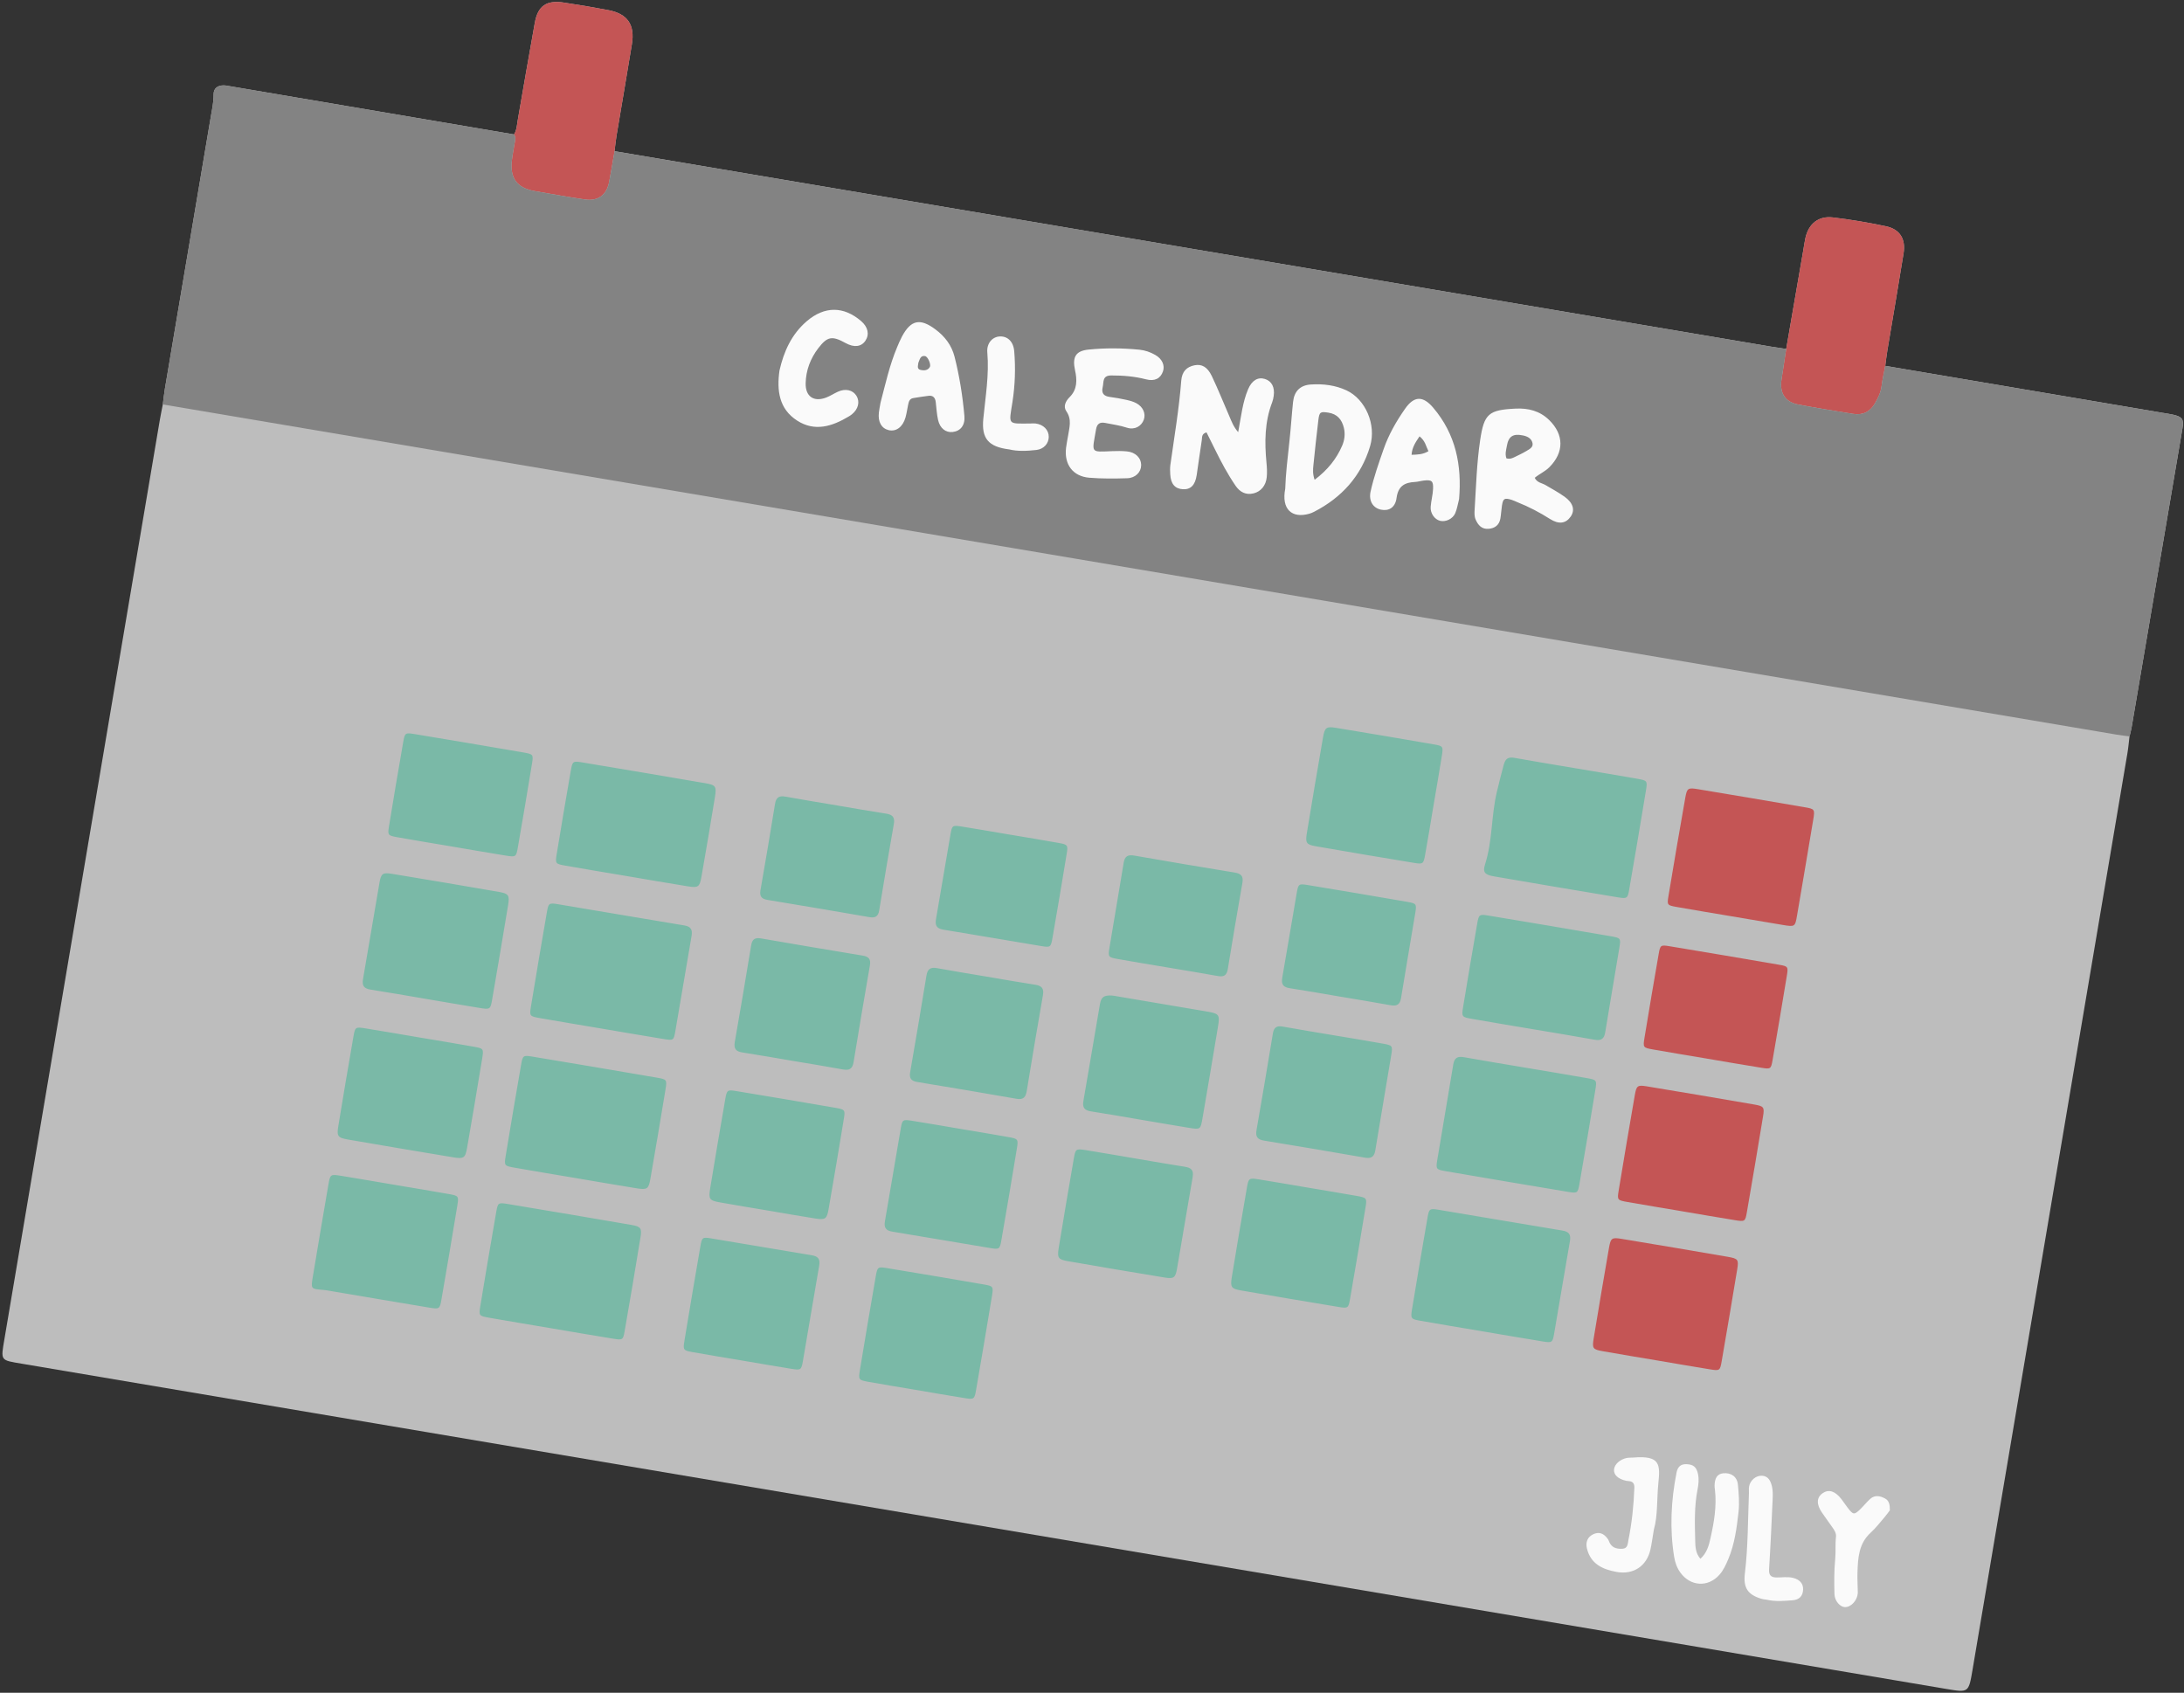 <?xml version="1.0" encoding="UTF-8"?>
<!DOCTYPE svg PUBLIC '-//W3C//DTD SVG 1.0//EN'
          'http://www.w3.org/TR/2001/REC-SVG-20010904/DTD/svg10.dtd'>
<svg height="1292.7" preserveAspectRatio="xMidYMid meet" version="1.0" viewBox="407.3 623.8 1667.8 1292.7" width="1667.8" xmlns="http://www.w3.org/2000/svg" xmlns:xlink="http://www.w3.org/1999/xlink" zoomAndPan="magnify"
><rect x="407.3" y="623.8" width="1667.8" height="1292.7" fill="#333333" stroke="none"/><g
  ><g id="change1_1"
    ><path d="M2031.892,1199.026c-39.401,233.288-78.832,466.569-118.262,699.852 c-2.971,17.581-2.976,17.582-20.011,14.703c-489.893-82.799-979.785-165.604-1469.683-248.378 c-16.598-2.804-16.085-2.072-13.222-19.003c39.569-233.935,79.097-467.876,118.65-701.814 c0.666-3.938,1.509-7.846,2.27-11.768c0.519-3.957,0.911-7.935,1.575-11.868 c11.632-68.983,23.318-137.958,34.922-206.946c0.99-5.886,2.328-11.703,2.281-17.793 c-0.036-4.756,2.936-6.999,7.761-7.028c1.318-0.008,2.644,0.293,3.957,0.515 c72.583,12.316,145.164,24.638,217.743,36.96c2.132-3.553,2.218-7.634,2.906-11.54 c4.329-24.581,8.47-49.196,12.935-73.753c2.337-12.852,8.829-17.376,21.894-15.448 c11.521,1.702,23.015,3.649,34.451,5.851c14.453,2.783,20.199,11.133,17.799,25.904 c-3.789,23.325-7.855,46.605-11.744,69.914c-0.656,3.929-1.012,7.908-1.507,11.863 c294.289,49.74,588.577,99.482,882.867,149.213c3.939,0.666,7.902,1.194,11.856,1.786 c4.375-25.285,8.752-50.569,13.129-75.854c0.511-2.955,0.903-5.938,1.554-8.863 c2.396-10.775,9.898-16.985,20.901-15.697c13.555,1.586,27.063,3.904,40.423,6.71 c10.796,2.268,15.392,9.645,13.603,20.808c-3.957,24.682-8.241,49.31-12.349,73.969 c-0.656,3.939-1.09,7.914-1.626,11.874c70.627,11.959,141.255,23.918,211.882,35.878 c2.628,0.445,5.28,0.786,7.876,1.374c7.053,1.597,8.39,3.493,7.232,10.313 c-12.94,76.204-25.895,152.406-38.87,228.604c-0.389,2.289-1.045,4.533-1.576,6.798 C2032.977,1190.452,2032.611,1194.77,2031.892,1199.026z" fill="#BDBDBD"
    /></g
    ><g id="change2_1"
    ><path d="M876.606,739.25c-1.37,7.834-2.624,15.69-4.138,23.496 c-1.935,9.983-8.475,14.869-18.527,13.389c-12.786-1.882-25.51-4.186-38.245-6.401 c-13.641-2.372-19.184-9.897-17.466-23.79c0.61-4.93,1.599-9.812,2.413-14.717 c0.278-1.676,0.184-3.292-0.772-4.768c2.133-3.553,2.218-7.634,2.906-11.54 c4.329-24.581,8.47-49.197,12.935-73.753c2.337-12.851,8.829-17.376,21.894-15.448 c11.521,1.701,23.016,3.649,34.452,5.851c14.453,2.783,20.198,11.134,17.799,25.904 c-3.789,23.325-7.855,46.605-11.744,69.914C877.458,731.316,877.101,735.295,876.606,739.25z M1848.59,891.321c4.108-24.658,8.392-49.287,12.349-73.968c1.789-11.162-2.807-18.539-13.603-20.808 c-13.36-2.807-26.868-5.125-40.423-6.71c-11.003-1.287-18.505,4.922-20.901,15.697 c-0.65,2.925-1.042,5.907-1.553,8.863c-4.377,25.285-8.754,50.57-13.129,75.854 c-1.199,7.86-2.376,15.723-3.607,23.579c-1.561,9.967,2.779,16.958,12.627,18.86 c13.998,2.702,28.095,4.898,42.169,7.189c7.388,1.203,12.989-1.727,16.646-8.155 c2.285-4.015,4.364-8.104,4.958-12.876c0.654-5.253,1.869-10.437,2.839-15.651 C1847.5,899.236,1847.934,895.26,1848.59,891.321z M1768.565,1330.113 c9.438,1.56,9.546,1.529,11.066-7.341c4.165-24.298,8.284-48.605,12.321-72.924 c1.344-8.097,1.232-8.271-6.861-9.661c-26.923-4.626-53.858-9.184-80.808-13.655 c-8.065-1.338-8.703-1.004-10.081,6.791c-4.41,24.931-8.656,49.893-12.808,74.868 c-1.124,6.76-0.894,6.954,6.368,8.242c13.777,2.444,27.587,4.696,41.383,7.029 C1742.284,1325.683,1755.418,1327.939,1768.565,1330.113z M1732.057,1555.571 c7.763,1.251,7.987,1.151,9.26-6.205c4.204-24.291,8.322-48.597,12.309-72.924 c1.177-7.177,0.655-7.895-6.785-9.184c-27.244-4.721-54.508-9.327-81.789-13.825 c-7.254-1.196-8.063-0.623-9.321,6.606c-4.228,24.286-8.33,48.595-12.334,72.919 c-1.192,7.243-0.984,7.408,6.87,8.793c13.451,2.371,26.93,4.579,40.398,6.854 C1704.461,1550.937,1718.245,1553.345,1732.057,1555.571z M1713.003,1669.493 c7.592,1.22,7.793,1.11,9.093-6.402c4.027-23.273,7.973-46.561,11.804-69.867 c1.243-7.56,0.693-8.287-7.318-9.67c-26.881-4.64-53.778-9.188-80.691-13.638 c-7.826-1.294-8.583-0.749-9.923,6.977c-3.981,22.944-7.864,45.905-11.641,68.883 c-1.284,7.814-0.751,8.524,7.002,9.907c13.754,2.454,27.547,4.692,41.323,7.021 C1686.101,1664.978,1699.537,1667.33,1713.003,1669.493z M1752.453,1439.228 c6.986,1.115,7.276,0.938,8.488-6.011c3.714-21.298,7.313-42.617,10.818-63.95 c1.187-7.224,1.031-7.527-5.721-8.695c-27.858-4.818-55.736-9.523-83.628-14.143 c-6.976-1.155-7.281-0.938-8.494,6.008c-3.716,21.297-7.32,42.615-10.819,63.95 c-1.206,7.355-1.031,7.515,6.71,8.885c13.428,2.375,26.888,4.574,40.334,6.845 C1724.242,1434.499,1738.33,1436.973,1752.453,1439.228z" fill="#C45555"
    /></g
    ><g id="change3_1"
    ><path d="M1611.2,1210.623c15.416,2.603,30.846,5.133,46.243,7.847 c7.776,1.37,8,1.6,6.798,8.89c-4.166,25.273-8.431,50.53-12.812,75.766 c-1.174,6.763-1.652,7.088-8.632,5.929c-31.503-5.229-62.993-10.546-94.463-15.971 c-7.156-1.234-8.926-3.067-6.992-9.131c5.797-18.175,4.669-37.397,9.106-55.768 c1.633-6.762,3.307-13.48,5.127-20.192c1.378-5.081,3.564-6.287,8.403-5.415 C1579.693,1205.41,1595.456,1207.964,1611.2,1210.623z M914.135,1417.265 c7.327,1.183,7.661,1.031,8.825-5.649c4.229-24.27,8.191-48.588,12.423-72.857 c0.847-4.859-0.276-7.386-5.53-8.251c-32.193-5.3-64.342-10.866-96.529-16.202 c-6.804-1.128-7.2-0.804-8.422,6.234c-4.157,23.945-8.209,47.909-12.15,71.891 c-1.193,7.262-0.964,7.487,6.839,8.861c15.41,2.714,30.852,5.247,46.281,7.854 C881.959,1411.864,898.031,1414.664,914.135,1417.265z M875.346,1646.077 c7.4,1.196,7.773,1.031,8.922-5.552c4.181-23.957,8.246-47.936,12.155-71.939 c1.117-6.857,0.161-8.133-6.887-9.351c-31.515-5.443-63.052-10.763-94.603-16.002 c-7.064-1.173-7.474-0.903-8.657,5.893c-4.17,23.959-8.216,47.941-12.169,71.937 c-1.23,7.466-1.054,7.665,6.635,9.024c15.418,2.726,30.872,5.254,46.311,7.863 C843.148,1640.672,859.231,1643.474,875.346,1646.077z M1525.289,1431.151 c-4.908-0.882-7.372,0.375-8.219,5.588c-3.955,24.345-8.227,48.639-12.222,72.979 c-1.119,6.815-0.806,7.224,6.23,8.435c31.206,5.37,62.428,10.648,93.666,15.831 c7.067,1.173,7.475,0.905,8.661-5.906c4.174-23.971,8.223-47.964,12.176-71.973 c1.23-7.466,1.046-7.674-6.642-9.034c-15.426-2.728-30.887-5.256-46.334-7.864 C1556.829,1436.545,1541.035,1433.982,1525.289,1431.151z M893.725,1531.308 c7.646,1.227,8.894,0.426,10.185-6.954c4.015-22.958,7.889-45.941,11.658-68.94 c1.128-6.881,0.788-7.372-6.069-8.552c-31.828-5.478-63.674-10.859-95.534-16.148 c-7.062-1.172-7.487-0.891-8.669,5.883c-4.061,23.288-7.994,46.599-11.83,69.925 c-1.221,7.424-1.041,7.616,6.693,8.982c15.41,2.72,30.854,5.249,46.284,7.856 C862.202,1526.021,877.945,1528.776,893.725,1531.308z M1585.239,1648.188 c7.211,1.162,7.67,0.928,8.824-5.686c4.12-23.62,7.953-47.29,12.099-70.904 c0.892-5.077-0.74-7.237-5.775-8.068c-31.543-5.201-63.044-10.652-94.583-15.877 c-6.793-1.125-7.207-0.79-8.428,6.236c-4.049,23.294-7.991,46.608-11.818,69.939 c-1.123,6.845-0.77,7.311,6.103,8.536c15.408,2.746,30.857,5.26,46.29,7.869 C1553.711,1642.897,1569.458,1645.644,1585.239,1648.188z M773.154,1393.453 c8.447,1.374,8.65,1.304,9.996-6.475c4.145-23.945,8.202-47.906,12.143-71.885 c1.254-7.632,0.431-8.893-6.959-10.175c-27.223-4.724-54.468-9.33-81.732-13.809 c-6.997-1.149-8.295-0.243-9.501,6.663c-4.296,24.594-8.284,49.243-12.602,73.833 c-0.915,5.211,1.002,7.184,5.926,7.949c13.815,2.146,27.582,4.596,41.368,6.929 C745.578,1388.816,759.354,1391.209,773.154,1393.453z M932.734,1300.691 c7.629,1.226,8.854,0.427,10.162-7.001c3.584-20.35,7.013-40.728,10.346-61.121 c1.352-8.274,0.662-9.284-7.497-10.688c-31.204-5.369-62.424-10.642-93.658-15.829 c-7.408-1.23-7.628-1.037-8.972,6.693c-3.653,21.015-7.212,42.047-10.66,63.096 c-1.225,7.478-1.058,7.669,6.62,9.027c15.097,2.67,30.228,5.144,45.344,7.698 C900.522,1295.288,916.61,1298.1,932.734,1300.691z M667.854,1521.739 c-8.212-1.329-8.397-1.241-9.78,6.758c-4.081,23.606-8.072,47.229-11.982,70.863 c-1.433,8.662-1.188,8.742,7.33,9.422c2.976,0.237,5.927,0.835,8.878,1.333 c24.28,4.092,48.547,8.257,72.84,12.268c7.679,1.268,8.005,1.065,9.277-6.265 c4.152-23.932,8.201-47.882,12.14-71.849c1.141-6.944,0.86-7.302-6.031-8.539 c-13.754-2.47-27.551-4.699-41.33-7.03C695.417,1526.371,681.649,1523.972,667.854,1521.739z M1625.029,1417.803c5.036,0.91,7.275-0.641,8.096-5.727c3.503-21.698,7.341-43.343,10.873-65.036 c1.085-6.664,0.797-6.989-6.475-8.239c-31.181-5.358-62.375-10.635-93.587-15.81 c-6.924-1.148-7.354-0.829-8.555,6.043c-3.725,21.324-7.333,42.668-10.824,64.032 c-1.177,7.202-0.932,7.448,6.902,8.83c15.086,2.66,30.205,5.137,45.31,7.686 C1592.861,1412.297,1608.972,1414.902,1625.029,1417.803z M686.345,1409.136 c-7.63-1.22-7.871-1.081-9.176,6.431c-3.932,22.638-7.767,45.292-11.485,67.966 c-1.323,8.068-0.55,9.116,7.697,10.541c26.579,4.59,53.175,9.083,79.785,13.489 c8.332,1.38,9.446,0.648,10.829-7.288c3.943-22.635,7.762-45.293,11.493-67.964 c1.259-7.651,1.1-7.849-6.402-9.188c-13.768-2.457-27.574-4.697-41.364-7.028 C713.931,1413.763,700.155,1411.344,686.345,1409.136z M1508.391,1200.795 c1.092-6.936,0.851-7.332-6.056-8.53c-24.933-4.324-49.882-8.554-74.854-12.643 c-7.372-1.207-8.546-0.292-9.877,7.38c-4.213,24.276-8.32,48.571-12.318,72.883 c-1.26,7.664-0.448,8.903,6.936,10.189c24.929,4.343,49.883,8.549,74.852,12.658 c6.89,1.134,7.25,0.827,8.502-6.1c2.249-12.45,4.257-24.944,6.365-37.42 C1504.104,1226.409,1506.37,1213.621,1508.391,1200.795z M1315.259,1485.078 c8.696,1.409,8.835,1.34,10.313-7.249c4.004-23.264,7.942-46.539,11.802-69.827 c1.551-9.361,1-10.12-8.44-11.745c-22.936-3.949-45.891-7.781-68.84-11.655 c-1.311-0.221-2.625-0.525-3.945-0.574c-5.882-0.222-7.933,1.091-8.923,6.785 c-4.272,24.567-8.272,49.181-12.587,73.74c-0.908,5.168,0.91,7.213,5.864,7.971 c12.487,1.912,24.925,4.147,37.381,6.257S1302.788,1483.058,1315.259,1485.078z M1386.868,1407.771 c-4.561-0.824-6.776,0.597-7.542,5.247c-4.059,24.626-8.189,49.241-12.506,73.823 c-0.9,5.127,0.833,7.201,5.824,8.017c25.617,4.185,51.211,8.512,76.781,12.974 c4.967,0.867,7.301-0.496,8.137-5.649c3.945-24.307,8.209-48.562,12.199-72.862 c1.127-6.86,0.8-7.24-6.127-8.493c-12.443-2.25-24.93-4.255-37.4-6.356 C1413.109,1412.261,1399.967,1410.138,1386.868,1407.771z M1051.026,1440.5 c4.988,0.923,7.29-0.542,8.123-5.67c4.002-24.634,8.189-49.239,12.451-73.83 c0.806-4.652-0.833-6.672-5.399-7.424c-25.938-4.275-51.86-8.656-77.762-13.145 c-4.58-0.794-6.751,0.63-7.515,5.267c-4.056,24.625-8.186,49.24-12.506,73.82 c-0.903,5.14,0.839,7.24,5.83,8.006c12.826,1.967,25.603,4.26,38.399,6.423 C1025.446,1436.109,1038.267,1438.14,1051.026,1440.5z M1011.738,1669.126 c7.082,1.121,7.511,0.896,8.686-5.853c4.221-24.254,8.168-48.556,12.422-72.805 c0.882-5.031-0.613-7.262-5.701-8.092c-25.611-4.177-51.174-8.654-76.78-12.861 c-6.729-1.106-7.027-0.828-8.276,6.384c-4.143,23.93-8.197,47.877-12.134,71.842 c-1.139,6.932-0.82,7.335,6.007,8.573c12.439,2.255,24.924,4.256,37.389,6.362 C986.145,1664.84,998.923,1667.098,1011.738,1669.126z M793.354,1277.146 c7.851,1.264,8.121,1.142,9.385-6.105c3.722-21.342,7.336-42.704,10.826-64.085 c1.122-6.873,0.85-7.244-6.167-8.455c-27.918-4.818-55.852-9.544-83.803-14.158 c-6.816-1.125-7.166-0.834-8.399,6.245c-3.719,21.342-7.335,42.704-10.825,64.085 c-1.12,6.864-0.83,7.208,6.169,8.462c13.778,2.468,27.598,4.706,41.401,7.04 C765.743,1272.51,779.534,1274.921,793.354,1277.146z M1123.013,1363.162 c-4.89-0.903-7.372,0.345-8.22,5.57c-4.003,24.661-8.193,49.292-12.464,73.909 c-0.81,4.668,0.847,6.671,5.404,7.421c25.309,4.169,50.608,8.407,75.871,12.846 c5.397,0.948,7.011-1.4,7.787-6.14c3.985-24.327,8.071-48.638,12.331-72.918 c0.898-5.118-0.801-7.268-5.819-8.037c-12.84-1.968-25.63-4.264-38.441-6.429 C1147.308,1367.331,1135.132,1365.4,1123.013,1363.162z M1143.612,1691.422 c7.593,1.204,7.811,1.084,9.123-6.488c4.094-23.626,8.086-47.271,11.991-70.929 c1.288-7.8,1.146-8.048-6.182-9.318c-24.611-4.265-49.239-8.43-73.886-12.482 c-6.927-1.139-7.354-0.835-8.55,6.048c-4.163,23.952-8.213,47.925-12.159,71.914 c-1.205,7.325-0.974,7.548,6.763,8.937c11.8,2.119,23.637,4.028,35.459,6.026 C1118.65,1687.239,1131.113,1689.441,1143.612,1691.422z M1369.389,1524.568 c-8.396-1.355-8.595-1.286-9.955,6.56c-3.924,22.627-7.76,45.27-11.473,67.932 c-1.253,7.647-0.433,8.9,6.943,10.185c24.919,4.341,49.863,8.545,74.821,12.652 c6.9,1.135,7.318,0.832,8.519-6.074c4.049-23.281,7.987-46.582,11.815-69.9 c1.191-7.254,0.951-7.476-6.833-8.868c-12.122-2.167-24.279-4.135-36.421-6.188 C1394.334,1528.76,1381.874,1526.584,1369.389,1524.568z M1030.021,1554.34 c7.522,1.17,8.723,0.347,10.034-7.176c4.003-22.975,7.889-45.97,11.652-68.986 c1.105-6.76,0.804-7.121-6.334-8.356c-25.278-4.374-50.571-8.657-75.885-12.815 c-6.75-1.109-7.132-0.79-8.366,6.313c-3.938,22.648-7.769,45.315-11.498,67.998 c-1.354,8.233-0.621,9.243,7.47,10.706c12.129,2.192,24.302,4.145,36.457,6.198 C1005.706,1550.274,1017.842,1552.445,1030.021,1554.34z M1237.234,1502.231 c-8.413-1.36-8.611-1.292-9.968,6.535c-3.926,22.641-7.764,45.299-11.481,67.975 c-1.251,7.634-0.439,8.877,6.972,10.168c24.607,4.289,49.235,8.453,73.886,12.481 c6.98,1.141,8.268,0.23,9.481-6.699c4.078-23.291,7.836-46.638,11.941-69.924 c0.923-5.234-1.02-7.206-5.948-7.962c-12.508-1.92-24.967-4.155-37.444-6.267 C1262.195,1506.426,1249.727,1504.25,1237.234,1502.231z M1103.968,1479.723 c-7.218-1.142-7.617-0.958-8.782,5.723c-4.119,23.605-7.952,47.259-12.095,70.86 c-0.889,5.062,0.712,7.258,5.763,8.082c24.962,4.073,49.877,8.438,74.835,12.538 c6.771,1.113,7.129,0.812,8.36-6.286c4.039-23.281,7.983-46.579,11.808-69.896 c1.134-6.912,0.825-7.288-6.057-8.538c-12.115-2.2-24.276-4.146-36.417-6.198 C1128.913,1483.902,1116.459,1481.699,1103.968,1479.723z M1469,1391.429 c4.863,0.894,7.367-0.271,8.211-5.52c3.485-21.664,7.322-43.272,10.862-64.928 c1.123-6.869,0.831-7.264-6.122-8.468c-25.225-4.371-50.469-8.635-75.728-12.802 c-7.087-1.169-7.465-0.931-8.651,5.85c-3.778,21.616-7.26,43.283-11.082,64.891 c-0.904,5.113,0.786,7.249,5.8,8.015c12.816,1.96,25.581,4.255,38.366,6.417 C1443.441,1387.045,1456.249,1389.085,1469,1391.429z M1337.395,1369.17 c4.576,0.829,6.734-0.618,7.493-5.257c3.596-21.975,7.274-43.939,11.159-65.864 c0.924-5.214-1.019-7.117-5.919-7.918c-25.584-4.183-51.147-8.499-76.683-12.962 c-4.999-0.874-7.272,0.559-8.096,5.673c-3.489,21.656-7.319,43.256-10.854,64.905 c-1.109,6.791-0.82,7.109,6.231,8.381c12.428,2.242,24.899,4.248,37.353,6.347 C1311.188,1364.684,1324.314,1366.8,1337.395,1369.17z M1007.305,1232.187 c-4.913-0.903-7.333,0.375-8.169,5.578c-3.538,21.992-7.281,43.952-11.112,65.895 c-0.82,4.694,0.901,6.628,5.425,7.374c25.915,4.272,51.813,8.649,77.692,13.133 c4.507,0.781,6.791-0.442,7.562-5.158c3.594-21.983,7.278-43.953,11.163-65.886 c0.915-5.165-0.89-7.212-5.853-7.971c-12.487-1.908-24.924-4.145-37.381-6.251 C1033.519,1236.683,1020.383,1234.591,1007.305,1232.187z M1142.043,1255.056 c-7.35-1.166-7.701-1.025-8.861,5.591c-3.793,21.634-7.285,43.321-11.095,64.952 c-0.874,4.962,0.484,7.313,5.636,8.151c24.963,4.063,49.877,8.433,74.834,12.538 c6.863,1.129,7.228,0.842,8.449-6.157c3.717-21.31,7.322-42.64,10.814-63.987 c1.147-7.013,0.879-7.361-5.947-8.602c-12.114-2.202-24.275-4.146-36.416-6.198 C1166.987,1259.237,1154.532,1257.038,1142.043,1255.056z" fill="#7AB9A7"
    /></g
    ><g id="change4_1"
    ><path d="M2073.954,950.76c-12.94,76.204-25.895,152.406-38.87,228.604 c-0.389,2.289-1.045,4.533-1.576,6.798c-3.299-0.448-6.613-0.804-9.894-1.358 c-496.016-83.82-992.029-167.656-1488.042-251.492c-1.314-0.222-2.625-0.461-3.937-0.693 c0.519-3.957,0.911-7.935,1.575-11.868c11.632-68.983,23.318-137.958,34.922-206.946 c0.99-5.886,2.328-11.703,2.281-17.793c-0.036-4.756,2.936-6.999,7.761-7.028 c1.318-0.008,2.644,0.293,3.957,0.515c72.583,12.316,145.164,24.638,217.743,36.96 c0.956,1.476,1.05,3.092,0.771,4.768c-0.814,4.904-1.803,9.787-2.413,14.717 c-1.718,13.892,3.825,21.418,17.466,23.789c12.735,2.215,25.459,4.519,38.245,6.402 c10.052,1.479,16.592-3.407,18.527-13.39c1.513-7.806,2.768-15.662,4.138-23.495 c294.289,49.74,588.577,99.482,882.867,149.213c3.939,0.666,7.902,1.194,11.856,1.786 c-1.199,7.859-2.377,15.723-3.607,23.578c-1.561,9.968,2.779,16.959,12.627,18.86 c13.997,2.701,28.095,4.898,42.169,7.189c7.388,1.203,12.989-1.727,16.646-8.154 c2.285-4.016,4.364-8.104,4.958-12.876c0.654-5.254,1.869-10.437,2.839-15.651 c70.627,11.959,141.255,23.918,211.882,35.878c2.628,0.445,5.28,0.786,7.876,1.374 C2073.775,942.044,2075.111,943.939,2073.954,950.76z" fill="#838383"
    /></g
    ><g id="change5_1"
    ><path d="M1705.817,1814.178c4.854-4.383,6.393-9.956,7.59-15.285 c2.766-12.312,4.97-24.77,3.485-37.519c-0.115-0.989-0.306-1.983-0.284-2.97 c0.134-6.096,2.214-9.058,6.608-9.515c6.015-0.625,10.657,2.574,11.237,8.705 c0.654,6.911,1.237,13.991,0.463,20.84c-1.378,12.184-2.952,24.435-7.793,35.922 c-1.812,4.301-3.712,8.573-6.841,12.082c-8.713,9.767-22.179,8.873-29.838-1.799 c-2.604-3.628-4.019-7.745-4.7-11.979c-3.464-21.543-2.373-42.995,1.846-64.338 c0.81-4.096,2.964-6.527,7.478-6.387c5.335,0.165,7.772,2.172,8.884,7.43 c0.846,4.001,0.448,7.951-0.329,11.88c-2.53,12.804-2.135,25.771-1.802,38.682 C1701.941,1804.624,1701.967,1809.872,1705.817,1814.178z M1673.692,1756.473 c1.462-14.285,1.513-21.34-19.133-19.599c-1.653,0.139-3.349,0.006-4.963,0.321 c-5.22,1.018-9.401,4.867-9.755,8.784c-0.364,4.031,2.985,7.194,9.165,8.619 c0.645,0.149,1.319,0.191,1.983,0.239c3.264,0.239,4.503,1.852,4.375,5.227 c-0.505,13.321-1.854,26.534-4.498,39.6c-0.568,2.805-0.414,6.588-4.422,6.844 c-3.645,0.233-7.426-0.278-9.629-3.964c-0.679-1.135-0.996-2.506-1.761-3.565 c-3.214-4.446-6.887-5.55-11.15-3.505c-4.18,2.006-5.919,5.849-4.776,10.704 c2.809,11.931,11.966,16.091,22.625,18.036c12.946,2.362,23.121-4.495,25.929-17.272 c1-4.55,1.59-9.189,2.585-15.078C1673.338,1781.147,1672.44,1768.696,1673.692,1756.473z M1846.805,1768.124c-3.583-1.902-7.648-2.884-11.186,0.208c-2.486,2.173-4.548,4.825-6.892,7.17 c-5.44,5.444-6.102,5.407-10.585-0.467c-1.612-2.112-3.058-4.351-4.687-6.45 c-4.784-6.166-9.66-7.683-14.255-4.516c-4.713,3.248-4.954,8.414-0.587,14.804 c2.624,3.839,5.396,7.577,8.056,11.392c1.524,2.186,3,4.404,2.664,7.299 c-0.649,5.594-0.038,11.205-0.588,16.856c-0.861,8.857-0.812,17.841-0.549,26.754 c0.159,5.395,4.425,9.912,8.108,9.917c4.69,0.007,9.403-5.249,9.703-10.826 c0.018-0.331-0.009-0.663-0.015-0.995c-0.09-4.959-0.394-9.925-0.226-14.875 c0.374-10.982,0.973-21.857,10.029-30.102c3.901-3.552,7.147-7.831,10.615-11.845 c1.505-1.741,2.821-3.646,4.058-5.261C1850.536,1773.348,1850.082,1769.865,1846.805,1768.124z M1776.03,1845.884c5.535-0.37,8.069-3.517,8.205-8.28c0.13-4.543-2.554-7.55-7.724-8.853 c-4.288-1.08-8.594-0.196-12.888-0.311c-4.067-0.109-5.657-1.904-5.377-6.32 c1.132-17.827,1.928-35.676,2.723-53.523c0.147-3.296,0.199-6.736-0.577-9.896 c-0.947-3.852-2.71-7.729-7.594-7.953c-4.613-0.212-9.004,3.551-9.825,8.235 c-0.281,1.606-0.038,3.299-0.104,4.949c-0.817,20.493-0.653,41.036-3.106,61.445 c-1.304,10.849,2.145,16.221,12.555,19.325c1.58,0.471,3.267,0.58,3.931,0.693 C1763.46,1847.065,1769.793,1846.301,1776.03,1845.884z M1374.448,977.242 c-1.502-15.713-1.436-31.246,4.356-46.269c0.593-1.538,0.923-3.208,1.155-4.849 c0.936-6.606-1.509-11.273-6.655-12.903c-5.427-1.718-10.059,1.124-12.891,7.812 c-4.199,9.917-5.298,20.566-7.582,32.802c-3.748-4.411-4.999-8.161-6.551-11.713 c-4.525-10.365-8.699-20.894-13.561-31.096c-3.384-7.1-7.767-9.369-13.206-8.28 c-5.945,1.189-9.603,4.659-10.16,11.85c-1.674,21.603-5.321,42.926-8.319,64.344 c-0.32,2.286-0.205,4.657-0.084,6.977c0.386,7.432,3.603,11.179,9.73,11.498 c5.921,0.308,9.319-3.134,10.473-10.821c1.334-8.886,2.492-17.8,3.894-26.675 c0.322-2.039-0.344-4.812,3.605-5.927c2.133,4.283,4.33,8.644,6.483,13.027 c4.699,9.564,9.71,18.968,15.73,27.763c3.216,4.698,7.755,7.268,13.769,5.772 c5.494-1.366,9.378-5.873,10.01-12.351C1374.997,984.586,1374.795,980.873,1374.448,977.242z M1606.759,1018.289c-3.633,5.256-8.978,6.173-15.785,1.847c-7.909-5.025-16.129-9.322-24.812-12.785 c-1.546-0.617-3.036-1.408-4.622-1.884c-5.395-1.621-6.433-1.001-7.292,4.479 c-0.515,3.285-0.629,6.636-1.209,9.908c-0.881,4.971-4.265,7.432-9.065,7.794 c-5.082,0.383-7.912-2.752-9.786-7.032c-1.112-2.543-0.94-5.261-0.777-7.888 c1.094-17.598,1.6-35.269,4.189-52.722c3.014-20.32,6.483-23.156,27.062-24.171 c9.675-0.477,18.491,1.717,25.671,8.742c11.429,11.181,11.399,24.695,0.124,36.01 c-3.309,3.321-7.67,5.136-11.17,8.103c1.843,3.804,5.544,3.933,8.283,5.56 c4.86,2.888,9.875,5.57,14.465,8.844C1608.677,1007.831,1610.172,1013.349,1606.759,1018.289z M1577.634,962.382c-0.635-3.596-3.681-5.292-7.198-6.033c-7.708-1.624-11.205,0.595-12.477,8.212 c-0.486,2.906-1.499,5.833-0.281,9.274c2.821,0.743,4.62-0.195,6.387-1.053 c2.991-1.454,6.021-2.861,8.864-4.571C1575.156,966.872,1578.171,965.428,1577.634,962.382z M1289.599,894.896c-3.767-2.168-7.858-3.618-12.245-4.05c-12.956-1.273-25.939-1.389-38.874-0.077 c-9.885,1.002-12.428,5.846-10.22,15.857c1.579,7.163,1.807,14.546-4.114,20.407 c-3.132,3.099-5.047,7.204-2.568,10.774c4.454,6.414,2.264,12.67,1.285,19.118 c-0.499,2.955-1.119,5.895-1.477,8.867c-1.529,12.692,5.198,21.796,17.778,22.832 c9.586,0.789,19.281,0.683,28.91,0.389c6.316-0.192,10.582-4.643,10.656-9.804 c0.082-5.706-4.256-10.092-10.988-10.711c-3.634-0.335-7.321-0.332-10.972-0.185 c-17.217,0.698-15.613,1.803-12.462-16.704c0.706-4.147,2.905-5.651,6.983-4.826 c5.531,1.12,11.106,1.82,16.545,3.616c5.841,1.929,11.171-1.03,12.962-6.199 c1.582-4.566-0.62-9.745-5.725-12.481c-2.301-1.234-4.941-1.964-7.513-2.534 c-4.222-0.936-8.495-1.704-12.782-2.268c-4.562-0.6-6.531-2.824-5.424-7.423 c0.928-3.856-0.48-8.953,6.498-8.976c9.053-0.03,17.883,0.695,26.679,2.976 c6.626,1.717,11.05-0.736,12.875-6.121C1296.952,902.815,1294.802,897.89,1289.599,894.896z M1453.569,964.536c-6.79,22.828-21.686,39.232-42.771,50.099c-1.176,0.605-2.422,1.13-3.693,1.489 c-13.335,3.784-21.377-3.516-18.343-19.081c0.319-10.846,1.821-23.712,3.239-36.589 c1.09-9.903,1.683-19.861,2.746-29.767c0.875-8.153,5.459-12.744,13.608-13.265 c9.381-0.6,18.653,0.498,27.268,4.531C1449.94,928.656,1458.499,947.959,1453.569,964.536z M1433.546,950.546c-1.542-6.377-5.064-10.602-11.924-11.642c-5.989-0.907-6.81-0.559-7.561,5.668 c-1.388,11.511-2.641,23.039-3.802,34.575c-0.325,3.228-0.62,6.54,0.949,11.06 c9.83-7.443,16.617-15.822,21.007-26.011C1434.053,959.929,1434.684,955.253,1433.546,950.546z M1521.525,1004.93c-0.973,3.715-1.511,7.411-2.919,10.739c-1.88,4.443-7.376,6.911-11.593,5.858 c-4.183-1.045-7.574-5.746-7.187-10.721c0.36-4.629,1.648-9.2,1.834-13.824 c0.239-5.949-1.093-6.898-7.057-6.211c-2.31,0.267-4.583,0.985-6.892,1.099 c-7.902,0.389-12.738,3.261-13.925,12.157c-0.991,7.421-5.887,10.202-11.851,8.997 c-6.012-1.214-9.607-6.604-7.991-13.88c2.448-11.029,6.243-21.704,9.956-32.388 c3.866-11.125,9.652-21.16,16.327-30.739c6.998-10.042,13.743-10.016,21.494-0.918 C1519.082,955.476,1523.699,979.233,1521.525,1004.93z M1498.116,968.363 c-1.843-3.639-2.366-7.881-6.799-11.344c-3.067,4.52-5.739,8.548-6.082,14.091 C1489.83,970.955,1493.757,970.926,1498.116,968.363z M1143.761,941.466 c0.63,7.074-2.972,11.542-8.911,12.232c-5.283,0.614-9.726-2.722-11.187-9.156 c-1.025-4.517-1.249-9.217-1.81-13.837c-0.379-3.117-2.009-5.002-5.248-4.666 c-3.963,0.412-7.891,1.166-11.836,1.76c-2.923,0.44-3.481,2.748-3.974,5.064 c-0.693,3.256-1.116,6.584-2.021,9.777c-2.065,7.284-7.226,11.023-12.907,9.626 c-5.457-1.343-8.231-6.298-7.412-13.428c0.265-2.312,0.757-4.598,1.241-7.46 c3.679-13.926,6.84-28.587,12.69-42.45c1.163-2.758,2.309-5.539,3.722-8.17 c6.82-12.697,13.846-14.16,25.566-5.384c7.138,5.345,12.334,12.035,14.57,20.852 C1140.017,911.1,1142.404,926.21,1143.761,941.466z M1113.675,895.713 c-3.604-0.567-3.952,2.592-5.081,5.133c-0.089,1.933-1.493,4.738,1.791,5.484 c2.467,0.56,5.408,0.446,6.963-2.235C1118.487,902.131,1115.847,896.054,1113.675,895.713z M1047.249,922.894c-3.032,1.357-5.838,3.258-8.924,4.454c-9.527,3.691-16.017-0.701-15.792-10.878 c0.22-9.942,3.656-18.949,9.684-26.808c6.918-9.019,10.547-9.567,20.83-3.888 c6.454,3.565,11.952,2.922,15.117-1.767c3.225-4.778,1.994-10.474-3.237-14.982 c-13.366-11.518-27.982-11.544-41.531,0.06c-11.64,9.97-17.55,23.145-20.856,37.685 c-2.125,15.134-0.415,29.224,13.426,38.181c13.475,8.719,26.794,4.492,39.438-3.083 c0.855-0.512,1.694-1.068,2.469-1.693c4.836-3.899,6.231-9.567,3.491-14.057 C1058.628,921.633,1053.057,920.293,1047.249,922.894z M1197.996,947.188 c-1.308-0.155-2.655,0.019-3.984,0.026c-17.606,0.108-16.312,1.298-13.556-16.419 c2.005-12.891,2.43-25.819,1.356-38.763c-0.63-7.585-5.288-11.743-11.385-11.274 c-5.448,0.419-9.764,5.294-9.168,12.166c1.482,17.079-1.416,33.804-3.057,50.65 c-1.466,15.04,3.801,21.452,19.849,23.435c6.106,1.5,13.448,1.262,20.705,0.409 c5.726-0.672,9.376-4.998,9.428-9.951C1208.239,952.15,1204.082,947.909,1197.996,947.188z" fill="#FAFAFA"
    /></g
  ></g
></svg
>
